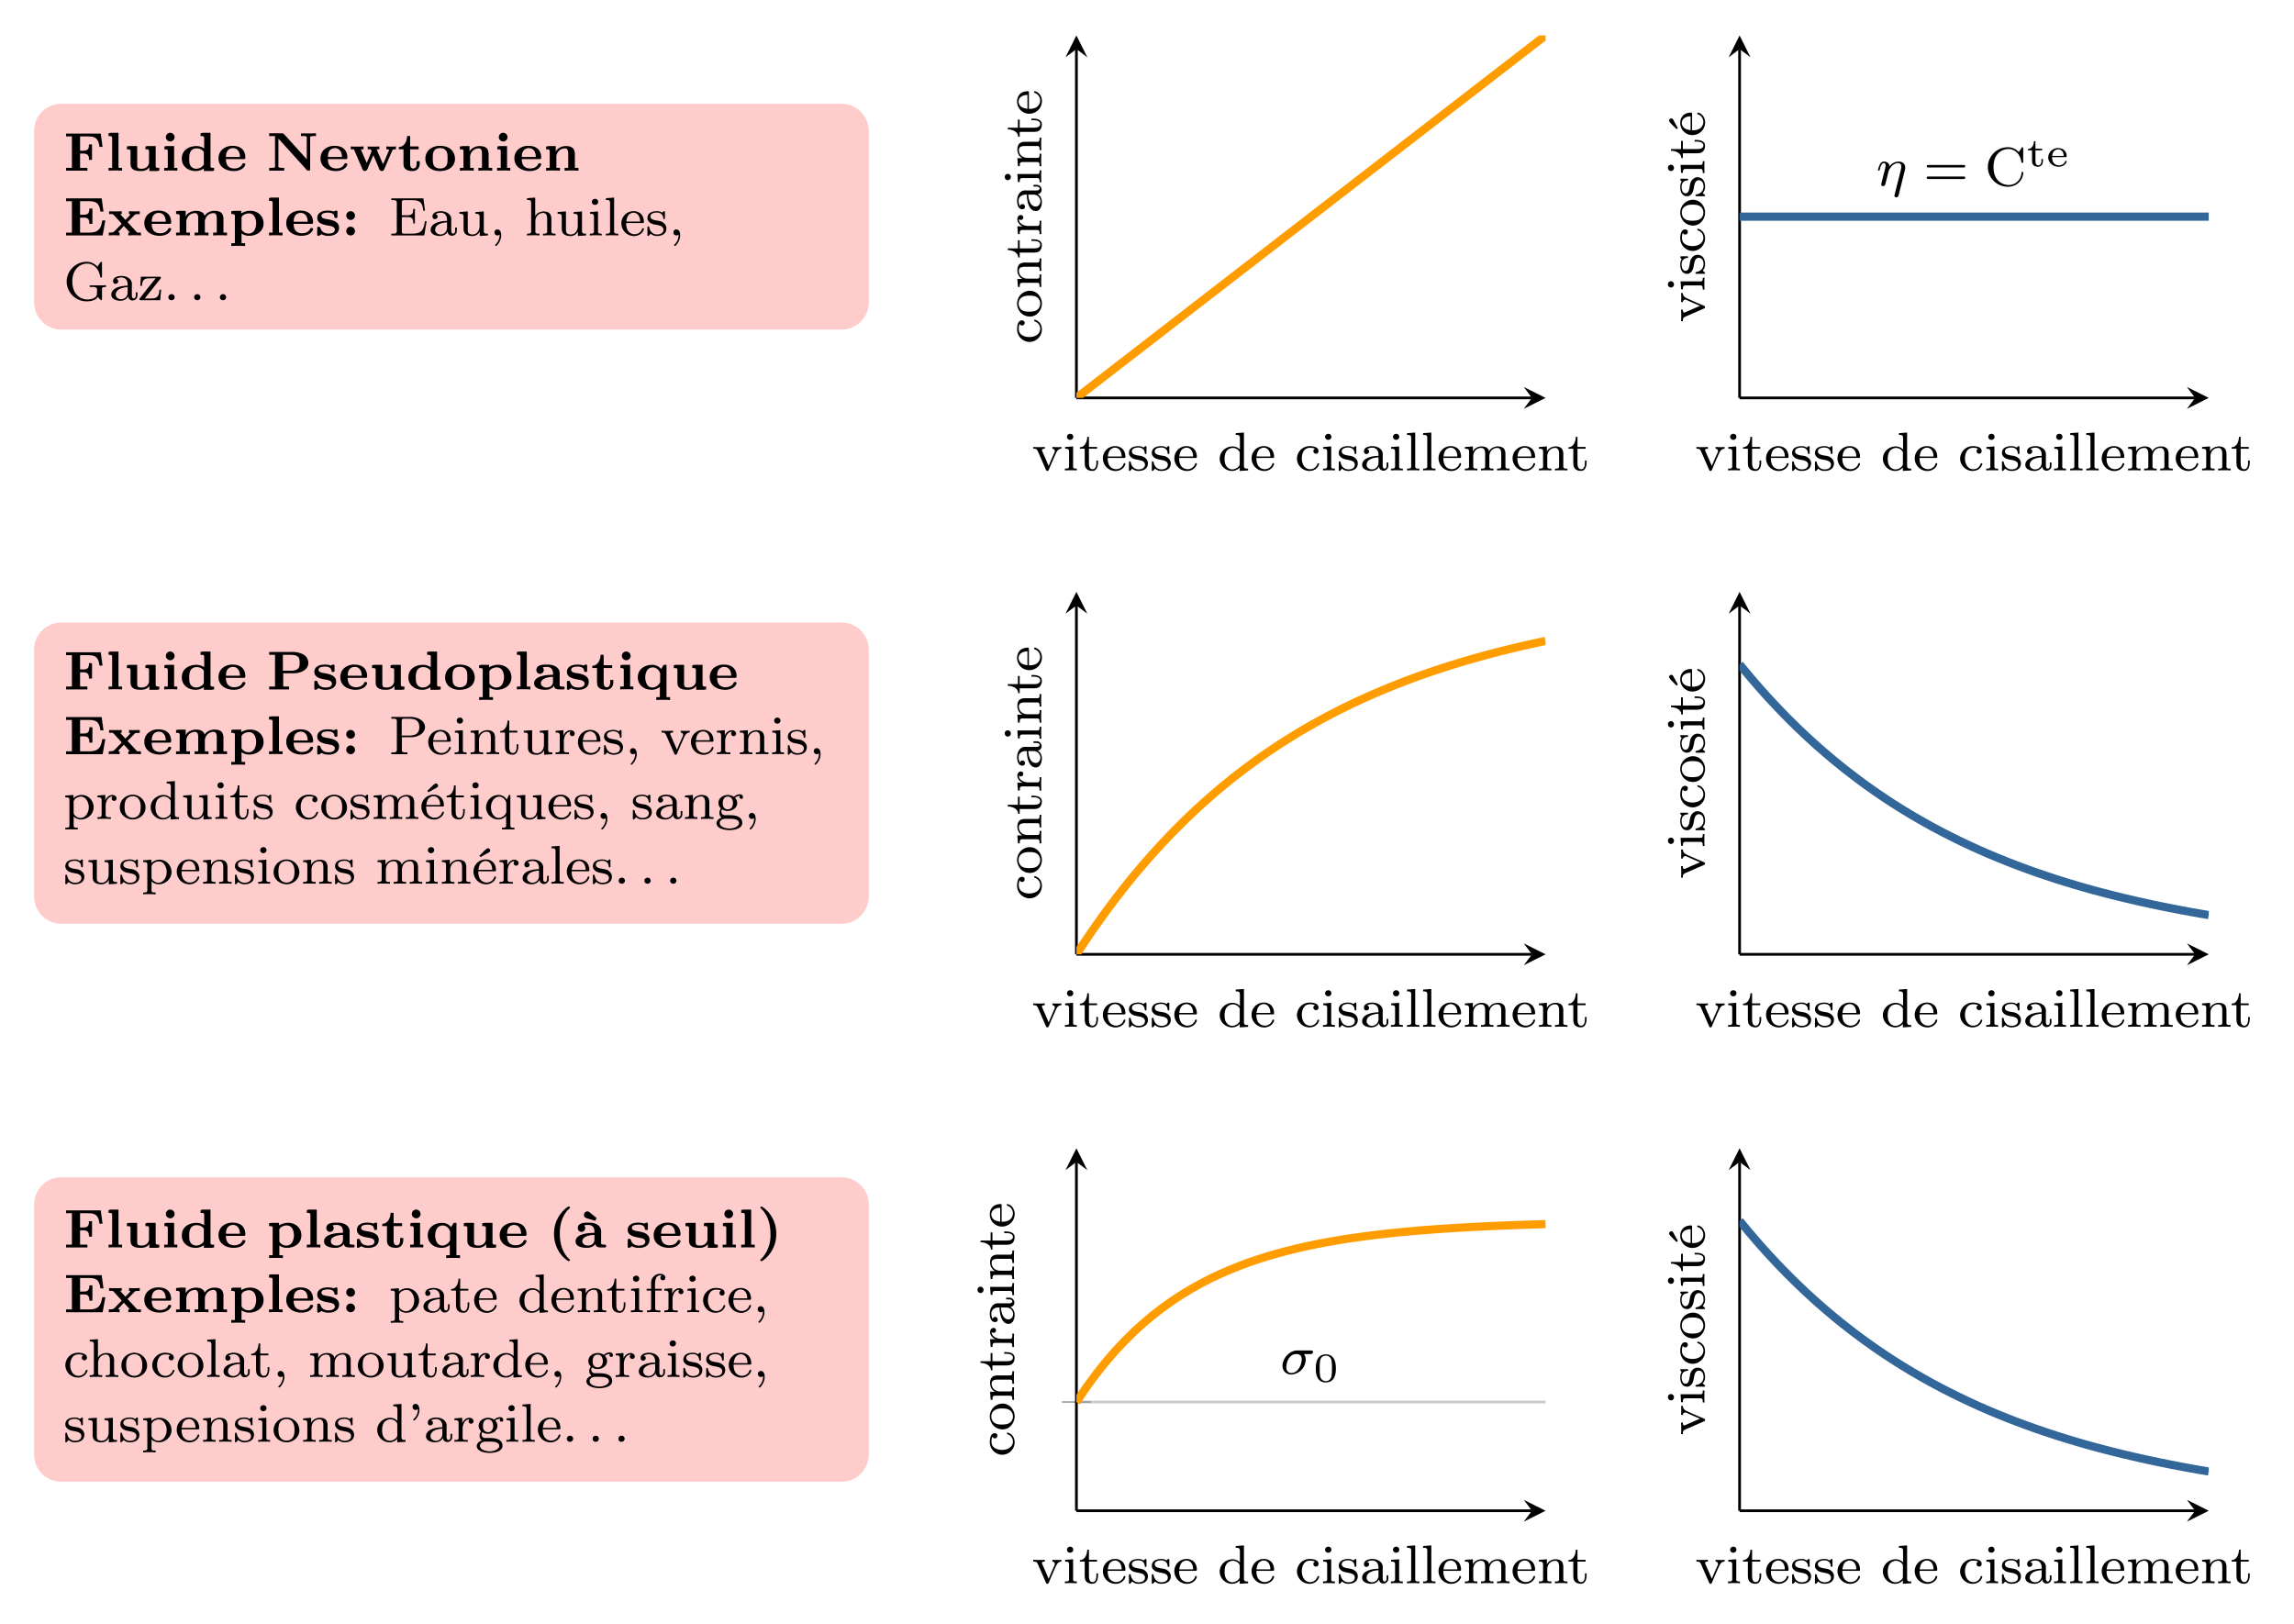 <svg xmlns="http://www.w3.org/2000/svg" xmlns:xlink="http://www.w3.org/1999/xlink" width="446.924" height="316.464" viewBox="0 0 335.193 237.348"><path stroke-width=".399" stroke-miterlimit="10" fill="none" stroke="#000" d="M157.283 58.145h66.562"/><path d="m225.838 58.145-3.188-1.594 1.195 1.594-1.195 1.594"/><path stroke-width=".399" stroke-miterlimit="10" fill="none" stroke="#000" d="M157.283 58.145V7.172"/><path d="m157.283 5.18-1.594 3.188 1.594-1.196 1.594 1.196"/><clipPath id="a"><path transform="matrix(1 0 0 -1 157.283 58.145)" d="M0 0h68.555v52.965H0z"/></clipPath><g clip-path="url(#a)"><path stroke-width="1.196" stroke-miterlimit="10" fill="none" stroke="#ff9d00" d="m157.283 58.145 7.616-5.884 7.617-5.885 7.616-5.884 7.617-5.885 7.616-5.884 7.617-5.885 7.616-5.884 7.617-5.884 7.616-5.885"/></g><symbol id="b"><path d="M0 .44V.407h.015c.055 0 .06-.026.09-.094L.229.028C.235.014.24 0 .258 0c.017 0 .023.013.029.027.039.096.083.195.126.291.023.051.048.089.103.089V.44L.476.437H.402L.351.44V.407C.372.406.392.393.395.371V.367C.395.344.379.318.37.297.347.247.326.196.304.146A.499.499 0 0 0 .281.093C.244.182.205.27.166.358.163.365.159.373.159.381v.005c.003.02.033.021.052.021V.44L.149.437H.051L0 .44z"/></symbol><symbol id="c"><path d="M.004.429V.396H.02C.052.396.076.39.076.347V.075C.076.034.05.033 0 .033V0l.061.003h.101L.218 0v.033H.204C.175.033.15.035.15.069V.44L.113.437.004.429M.09.67A.055.055 0 0 1 .096.56C.13.56.153.587.153.616a.055.055 0 0 1-.054.055L.09.67z"/></symbol><symbol id="d"><path d="M.135.625C.135.554.101.435 0 .435V.407h.089V.149c0-.032.002-.064.019-.092C.132.016.182 0 .228 0c.084 0 .105.089.105.155v.036H.302L.303.149C.303.105.292.031.233.031.179.031.166.089.166.139v.268h.149V.44H.166v.185H.135z"/></symbol><symbol id="e"><path d="M.089.239h.305c.013 0 .019.007.019.019 0 .05-.015.108-.051.145a.192.192 0 0 1-.137.053A.222.222 0 0 1 0 .231C0 .117.091 0 .235 0 .31 0 .39.047.411.121L.413.13a.015.015 0 0 1-.015.015C.379.145.376.113.367.101A.147.147 0 0 0 .243.033a.147.147 0 0 0-.13.077.272.272 0 0 0-.024.129M.09.266C.1.323.11.385.169.414a.114.114 0 0 0 .054.014C.288.428.332.374.342.302L.345.266H.09z"/></symbol><symbol id="f"><path d="M.06.043A.165.165 0 0 1 .174 0c.079 0 .175.029.175.141v.007C.344.209.295.252.241.27.183.288.055.282.055.359c0 .058.076.071.118.071C.234.43.284.4.291.329.291.321.292.31.306.31c.013 0 .017.011.017.022L.322.35v.09c0 .008-.005.015-.014.015C.29.455.281.431.27.431H.268C.253.436.239.446.221.45a.231.231 0 0 1-.046.005C.104.455.001.434.001.328V.321C.004.285.027.26.055.239.133.187.283.22.295.119.295.049.233.028.177.028.102.028.049.082.036.151.033.161.033.176.017.176.002.176.001.166.001.157V.034L0 .02C0 .01.003 0 .014 0c.009 0 .018.011.023.017l.006.006.017.02z"/></symbol><symbol id="g"><path d="M.294.693V.66h.011C.344.66.37.658.37.599V.393A.187.187 0 0 1 .236.45C.113.45 0 .354 0 .225 0 .102.103 0 .225 0a.19.19 0 0 1 .142.063V0L.52.01v.033H.504c-.03 0-.06.003-.06.05v.611L.294.693M.089.203v.014c0 .07.013.155.09.19A.141.141 0 0 0 .36.357C.363.352.366.348.367.342V.126C.367.075.285.028.233.028c-.074 0-.127.059-.139.13L.089.203z"/></symbol><symbol id="h"><path d="M.332.407A.046.046 0 0 1 .301.363c0-.028.02-.047.052-.047.028 0 .042.027.042.048 0 .073-.086.087-.147.091H.236A.232.232 0 0 1 0 .224.23.23 0 0 1 .232 0c.07 0 .139.036.167.105.002.007.008.016.008.024C.407.138.4.142.392.142.373.142.376.121.364.103A.139.139 0 0 0 .243.031C.14.031.089.129.089.23c0 .08.032.194.148.194A.213.213 0 0 0 .332.407z"/></symbol><symbol id="i"><path d="M.09.402v.001c.032.015.06.024.097.024C.255.427.3.376.3.299V.276c-.124 0-.3-.04-.3-.165C0 .027.101 0 .166 0 .222 0 .284.025.31.081h.001c0-.042.035-.076.076-.076A.09.09 0 0 1 .48.096v.059H.449V.106C.449.08.444.043.413.043.381.043.377.08.377.102V.27l.001.037c0 .1-.103.148-.19.148C.134.455.033.439.033.359.033.337.046.31.076.31c.032 0 .051.021.051.047 0 .02-.012.04-.037.045M.3.25V.152A.121.121 0 0 0 .178.028C.133.028.086.059.082.106V.11c0 .109.135.135.218.14z"/></symbol><symbol id="j"><path d="M0 .683V.65h.013C.046.65.076.649.076.598V.097L.077.075C.077.035.045.033.01.033H0V0l.06.003h.104L.226 0v.033H.203C.175.033.15.036.15.072v.622L0 .683z"/></symbol><symbol id="k"><path d="M0 .429V.396h.019c.029 0 .057-.004.057-.05V.075C.076.034.05.033 0 .033V0l.061.003h.105L.229 0v.033H.208C.177.033.153.036.153.074v.183c0 .074.047.155.145.155.057 0 .073-.048.073-.109V.071C.371.036.344.033.315.033h-.02V0l.063.003h.105L.524 0v.033H.503C.472.033.448.036.448.074v.183c0 .074.047.155.145.155C.65.412.666.364.666.303V.071C.666.036.639.033.61.033H.59V0l.063.003h.105L.819 0v.033H.802c-.03 0-.059.003-.059.039v.214a.207.207 0 0 1-.016.095C.703.425.651.44.604.44.543.44.468.41.444.348H.443C.434.417.363.44.304.44.242.44.169.405.147.344L.146.44.109.437 0 .429z"/></symbol><symbol id="l"><path d="M0 .429V.396h.019c.029 0 .057-.004.057-.05V.075C.076.034.05.033 0 .033V0l.061.003h.105L.229 0v.033H.208C.177.033.153.036.153.074v.184c0 .074.049.154.145.154.057 0 .072-.05.072-.11V.071C.37.036.343.033.314.033h-.02V0l.063.003h.105L.523 0v.033h-.02C.474.033.447.036.447.072v.213A.208.208 0 0 1 .43.383C.405.427.353.44.306.44.245.44.169.407.147.344L.146.44.109.437 0 .429z"/></symbol><use xlink:href="#b" transform="matrix(7.97 0 0 -7.97 150.98 68.82)"/><use xlink:href="#c" transform="matrix(7.97 0 0 -7.97 155.603 68.74)"/><use xlink:href="#d" transform="matrix(7.97 0 0 -7.97 157.787 68.82)"/><use xlink:href="#e" transform="matrix(7.97 0 0 -7.97 161.15 68.828)"/><use xlink:href="#f" transform="matrix(7.97 0 0 -7.97 164.952 68.82)"/><use xlink:href="#f" transform="matrix(7.97 0 0 -7.97 168.291 68.82)"/><use xlink:href="#e" transform="matrix(7.97 0 0 -7.97 171.591 68.828)"/><use xlink:href="#g" transform="matrix(7.97 0 0 -7.97 178.222 68.82)"/><use xlink:href="#e" transform="matrix(7.97 0 0 -7.97 182.877 68.828)"/><use xlink:href="#h" transform="matrix(7.97 0 0 -7.97 189.508 68.82)"/><use xlink:href="#c" transform="matrix(7.97 0 0 -7.97 193.318 68.74)"/><use xlink:href="#f" transform="matrix(7.97 0 0 -7.97 195.613 68.82)"/><use xlink:href="#i" transform="matrix(7.97 0 0 -7.97 199.032 68.82)"/><use xlink:href="#c" transform="matrix(7.97 0 0 -7.97 203.24 68.74)"/><use xlink:href="#j" transform="matrix(7.97 0 0 -7.97 205.591 68.74)"/><use xlink:href="#j" transform="matrix(7.97 0 0 -7.97 207.943 68.74)"/><use xlink:href="#e" transform="matrix(7.97 0 0 -7.97 210.198 68.828)"/><use xlink:href="#k" transform="matrix(7.97 0 0 -7.97 214.048 68.74)"/><use xlink:href="#e" transform="matrix(7.97 0 0 -7.97 221.014 68.828)"/><use xlink:href="#l" transform="matrix(7.97 0 0 -7.97 224.863 68.74)"/><use xlink:href="#d" transform="matrix(7.97 0 0 -7.97 229.175 68.82)"/><symbol id="m"><path d="M.221.455C.106.443 0 .36 0 .218 0 .084.124 0 .239 0c.116 0 .233.09.233.221a.236.236 0 0 1-.238.234H.221M.089.203.088.229c0 .052.005.121.048.16a.15.15 0 0 0 .101.038C.339.427.383.342.383.238.383.183.381.122.343.077A.144.144 0 0 0 .236.031C.162.031.104.083.093.162L.089.203z"/></symbol><symbol id="n"><path d="M0 .429V.396h.016c.03 0 .06-.003.06-.05V.075C.076.034.05.033 0 .033V0l.06.003h.114L.245 0v.033L.21.032C.178.032.15.037.15.073v.168c0 .071.039.171.126.171A.052.052 0 0 1 .26.376C.26.348.283.331.306.331c.025 0 .044.02.044.045C.35.419.308.44.271.44.214.44.155.387.144.335L.143.44.093.436 0 .429z"/></symbol><use xlink:href="#h" transform="matrix(0 -7.97 -7.97 0 152.24 49.965)"/><use xlink:href="#m" transform="matrix(0 -7.97 -7.97 0 152.24 46.251)"/><use xlink:href="#l" transform="matrix(0 -7.97 -7.97 0 152.16 41.931)"/><use xlink:href="#d" transform="matrix(0 -7.97 -7.97 0 152.24 37.62)"/><use xlink:href="#n" transform="matrix(0 -7.97 -7.97 0 152.16 34.216)"/><use xlink:href="#i" transform="matrix(0 -7.97 -7.97 0 152.24 30.837)"/><use xlink:href="#c" transform="matrix(0 -7.97 -7.97 0 152.16 26.629)"/><use xlink:href="#l" transform="matrix(0 -7.97 -7.97 0 152.16 24.285)"/><use xlink:href="#d" transform="matrix(0 -7.97 -7.97 0 152.24 19.982)"/><use xlink:href="#e" transform="matrix(0 -7.97 -7.97 0 152.248 16.618)"/><path stroke-width=".399" stroke-miterlimit="10" fill="none" stroke="#000" d="M254.183 58.145h66.562"/><path d="m322.738 58.145-3.188-1.594 1.195 1.594-1.195 1.594"/><path stroke-width=".399" stroke-miterlimit="10" fill="none" stroke="#000" d="M254.183 58.145V7.172"/><path d="m254.183 5.18-1.594 3.188 1.594-1.196 1.594 1.196"/><clipPath id="o"><path transform="matrix(1 0 0 -1 254.183 58.145)" d="M0 0h68.555v52.965H0z"/></clipPath><g clip-path="url(#o)"><path stroke-width="1.196" stroke-miterlimit="10" fill="none" stroke="#369" d="M254.183 31.662H322.734"/><symbol id="p"><path d="M.491.491a.199.199 0 0 1 .008.054C.499.62.447.656.375.656A.203.203 0 0 1 .213.569C.206.624.162.656.111.656.075.656.05.633.034.602A.4.4 0 0 1 0 .503C0 .494.007.49.015.49c.013 0 .014.004.021.03.013.051.031.108.072.108C.133.628.14.605.14.581.14.563.135.544.127.511A5.408 5.408 0 0 0 .106.43L.069.28a.447.447 0 0 1-.01-.044c0-.023.019-.031.032-.031.018 0 .033.012.04.024.003.006.011.04.016.061L.17.379l.016.068C.2.501.2.502.223.535c.033.049.08.093.147.093C.406.628.427.607.427.56.427.541.419.504.419.503L.306.054C.302.039.302.033.302.031.302.006.322 0 .334 0 .369 0 .377.033.38.045l.111.446z"/></symbol><use xlink:href="#p" transform="matrix(7.97 0 0 -7.97 274.407 28.838)"/><symbol id="q"><path d="M.672.212c.015 0 .035 0 .035.023S.683.258.668.258H.039C.024.258 0 .258 0 .235S.02.212.035.212h.637M.668 0c.015 0 .039 0 .039.023S.687.046.672.046H.035C.02.046 0 .046 0 .023S.024 0 .039 0h.629z"/></symbol><symbol id="r"><path d="M.648.699c0 .016 0 .026-.013.026C.628.725.627.724.618.711L.567.637a.268.268 0 0 1-.198.088A.367.367 0 0 1 0 .363C0 .161.167 0 .37 0c.168 0 .278.133.278.255 0 .01 0 .019-.016.019C.621.274.618.269.617.259A.233.233 0 0 0 .379.033c-.085 0-.275.052-.275.33 0 .269.18.329.275.329.094 0 .21-.067.236-.239C.616.445.617.438.631.438c.017 0 .017.007.017.026v.235z"/></symbol><use xlink:href="#q" transform="matrix(7.97 0 0 -7.97 281.526 26.16)"/><use xlink:href="#r" transform="matrix(7.97 0 0 -7.97 290.46 27.291)"/><symbol id="s"><path d="M.182.402h.164v.039H.182v.184H.145C.144.536.101.438 0 .434V.402h.099V.135C.099.03.178 0 .246 0c.069 0 .119.055.119.136v.055H.328V.138C.328.067.291.035.254.035c-.072 0-.072.081-.072.1v.267z"/></symbol><symbol id="t"><path d="M.421.236c.022 0 .03 0 .03.024 0 .077-.043.196-.209.196A.234.234 0 0 1 0 .229C0 .103.115 0 .256 0 .4 0 .451.108.451.13c0 .005-.002.016-.019.016C.419.146.417.14.413.128.383.054.308.035.262.035a.164.164 0 0 0-.13.061C.095.143.095.209.095.236h.326m-.324.03C.108.4.2.424.241.424.37.424.377.295.378.266H.097z"/></symbol><use xlink:href="#s" transform="matrix(5.978 0 0 -5.978 296.326 24.37)"/><use xlink:href="#t" transform="matrix(5.978 0 0 -5.978 299.28 24.37)"/></g><use xlink:href="#b" transform="matrix(7.97 0 0 -7.97 247.88 68.82)"/><use xlink:href="#c" transform="matrix(7.97 0 0 -7.97 252.503 68.741)"/><use xlink:href="#d" transform="matrix(7.97 0 0 -7.97 254.687 68.82)"/><use xlink:href="#e" transform="matrix(7.97 0 0 -7.97 258.05 68.829)"/><use xlink:href="#f" transform="matrix(7.97 0 0 -7.97 261.852 68.82)"/><use xlink:href="#f" transform="matrix(7.97 0 0 -7.97 265.191 68.82)"/><use xlink:href="#e" transform="matrix(7.97 0 0 -7.97 268.491 68.829)"/><use xlink:href="#g" transform="matrix(7.97 0 0 -7.97 275.122 68.82)"/><use xlink:href="#e" transform="matrix(7.97 0 0 -7.97 279.777 68.829)"/><use xlink:href="#h" transform="matrix(7.97 0 0 -7.97 286.408 68.82)"/><use xlink:href="#c" transform="matrix(7.97 0 0 -7.97 290.218 68.741)"/><use xlink:href="#f" transform="matrix(7.97 0 0 -7.97 292.513 68.82)"/><use xlink:href="#i" transform="matrix(7.97 0 0 -7.97 295.932 68.82)"/><use xlink:href="#c" transform="matrix(7.97 0 0 -7.97 300.14 68.741)"/><use xlink:href="#j" transform="matrix(7.97 0 0 -7.97 302.492 68.741)"/><use xlink:href="#j" transform="matrix(7.97 0 0 -7.97 304.843 68.741)"/><use xlink:href="#e" transform="matrix(7.97 0 0 -7.97 307.098 68.829)"/><use xlink:href="#k" transform="matrix(7.97 0 0 -7.97 310.948 68.741)"/><use xlink:href="#e" transform="matrix(7.97 0 0 -7.97 317.914 68.829)"/><use xlink:href="#l" transform="matrix(7.97 0 0 -7.97 321.763 68.741)"/><use xlink:href="#d" transform="matrix(7.97 0 0 -7.97 326.075 68.82)"/><symbol id="u"><path d="M.089.239h.305c.013 0 .019.007.019.019 0 .05-.015.108-.051.145a.192.192 0 0 1-.137.053A.222.222 0 0 1 0 .231C0 .117.091 0 .235 0 .31 0 .39.047.411.121L.413.13a.015.015 0 0 1-.015.015C.379.145.376.113.367.101A.147.147 0 0 0 .243.033a.147.147 0 0 0-.13.077.272.272 0 0 0-.024.129M.09.266C.1.323.11.385.169.414a.114.114 0 0 0 .054.014C.288.428.332.374.342.302L.345.266H.09m.036.235c.026.008.053.028.078.041l.055.03c.019.01.047.02.047.047C.306.64.289.661.267.661H.266C.233.659.167.578.122.538.118.534.111.53.111.524c0-.005.01-.016.015-.023z"/></symbol><use xlink:href="#b" transform="matrix(0 -7.97 -7.97 0 249.14 46.938)"/><use xlink:href="#c" transform="matrix(0 -7.97 -7.97 0 249.061 42.315)"/><use xlink:href="#f" transform="matrix(0 -7.97 -7.97 0 249.14 40.02)"/><use xlink:href="#h" transform="matrix(0 -7.97 -7.97 0 249.14 36.672)"/><use xlink:href="#m" transform="matrix(0 -7.97 -7.97 0 249.14 32.958)"/><use xlink:href="#f" transform="matrix(0 -7.97 -7.97 0 249.14 28.686)"/><use xlink:href="#c" transform="matrix(0 -7.97 -7.97 0 249.061 25.29)"/><use xlink:href="#d" transform="matrix(0 -7.97 -7.97 0 249.14 23.107)"/><use xlink:href="#u" transform="matrix(0 -7.97 -7.97 0 249.149 19.744)"/><path stroke-width=".399" stroke-miterlimit="10" fill="none" stroke="#000" d="M157.283 139.456h66.562"/><path d="m225.838 139.456-3.188-1.594 1.195 1.594-1.195 1.594"/><path stroke-width=".399" stroke-miterlimit="10" fill="none" stroke="#000" d="M157.283 139.456V88.483"/><path d="m157.283 86.49-1.594 3.189 1.594-1.196 1.594 1.196"/><clipPath id="v"><path transform="matrix(1 0 0 -1 157.283 139.456)" d="M0 0h68.555v52.965H0z"/></clipPath><g clip-path="url(#v)"><path stroke-width="1.196" stroke-miterlimit="10" fill="none" stroke="#ff9d00" d="m157.283 139.456.692-1.048.693-1.037.692-1.018.693-.995.692-.98.692-.96.693-.938.692-.921.693-.9.692-.88.692-.869.693-.848.692-.831.693-.817.692-.794.692-.784.693-.769.692-.751.693-.737.692-.72.692-.705.693-.694.692-.678.693-.668.692-.651.692-.641.693-.626.692-.614.693-.604.692-.588.693-.577.692-.567.692-.557.693-.54.692-.535.693-.525.692-.508.692-.504.693-.492.692-.482.693-.472.692-.461.692-.456.693-.444.692-.435.693-.43.692-.417.692-.408.693-.403.692-.393.693-.386.692-.376.692-.37.693-.366.692-.355.693-.35.692-.339.692-.34.693-.327.692-.318.693-.318.692-.308.692-.3.693-.299.692-.29.693-.286.692-.281.692-.27.693-.27.692-.266.693-.254.692-.254.692-.25.693-.237.692-.239.693-.233.692-.228.692-.227.693-.218.692-.211.693-.213.692-.206.693-.202.692-.2.692-.192.693-.19.692-.186.693-.185.692-.18.692-.175.693-.17.692-.17.693-.164.692-.164.692-.159.693-.153.692-.154.693-.149.692-.147"/></g><use xlink:href="#b" transform="matrix(7.97 0 0 -7.97 150.98 150.132)"/><use xlink:href="#c" transform="matrix(7.97 0 0 -7.97 155.603 150.052)"/><use xlink:href="#d" transform="matrix(7.97 0 0 -7.97 157.787 150.132)"/><use xlink:href="#e" transform="matrix(7.97 0 0 -7.97 161.15 150.14)"/><use xlink:href="#f" transform="matrix(7.97 0 0 -7.97 164.952 150.132)"/><use xlink:href="#f" transform="matrix(7.97 0 0 -7.97 168.291 150.132)"/><use xlink:href="#e" transform="matrix(7.97 0 0 -7.97 171.591 150.14)"/><use xlink:href="#g" transform="matrix(7.97 0 0 -7.97 178.222 150.132)"/><use xlink:href="#e" transform="matrix(7.97 0 0 -7.97 182.877 150.14)"/><use xlink:href="#h" transform="matrix(7.97 0 0 -7.97 189.508 150.132)"/><use xlink:href="#c" transform="matrix(7.97 0 0 -7.97 193.318 150.052)"/><use xlink:href="#f" transform="matrix(7.97 0 0 -7.97 195.613 150.132)"/><use xlink:href="#i" transform="matrix(7.97 0 0 -7.97 199.032 150.132)"/><use xlink:href="#c" transform="matrix(7.97 0 0 -7.97 203.24 150.052)"/><use xlink:href="#j" transform="matrix(7.97 0 0 -7.97 205.591 150.052)"/><use xlink:href="#j" transform="matrix(7.97 0 0 -7.97 207.943 150.052)"/><use xlink:href="#e" transform="matrix(7.97 0 0 -7.97 210.198 150.14)"/><use xlink:href="#k" transform="matrix(7.97 0 0 -7.97 214.048 150.052)"/><use xlink:href="#e" transform="matrix(7.97 0 0 -7.97 221.014 150.14)"/><use xlink:href="#l" transform="matrix(7.97 0 0 -7.97 224.863 150.052)"/><use xlink:href="#d" transform="matrix(7.97 0 0 -7.97 229.175 150.132)"/><use xlink:href="#h" transform="matrix(0 -7.97 -7.97 0 152.24 131.276)"/><use xlink:href="#m" transform="matrix(0 -7.97 -7.97 0 152.24 127.562)"/><use xlink:href="#l" transform="matrix(0 -7.97 -7.97 0 152.16 123.242)"/><use xlink:href="#d" transform="matrix(0 -7.97 -7.97 0 152.24 118.93)"/><use xlink:href="#n" transform="matrix(0 -7.97 -7.97 0 152.16 115.527)"/><use xlink:href="#i" transform="matrix(0 -7.97 -7.97 0 152.24 112.148)"/><use xlink:href="#c" transform="matrix(0 -7.97 -7.97 0 152.16 107.94)"/><use xlink:href="#l" transform="matrix(0 -7.97 -7.97 0 152.16 105.596)"/><use xlink:href="#d" transform="matrix(0 -7.97 -7.97 0 152.24 101.293)"/><use xlink:href="#e" transform="matrix(0 -7.97 -7.97 0 152.248 97.93)"/><path stroke-width=".399" stroke-miterlimit="10" fill="none" stroke="#000" d="M254.183 139.456h66.562"/><path d="m322.738 139.456-3.188-1.594 1.195 1.594-1.195 1.594"/><path stroke-width=".399" stroke-miterlimit="10" fill="none" stroke="#000" d="M254.183 139.456V88.483"/><path d="m254.183 86.49-1.594 3.189 1.594-1.196 1.594 1.196"/><clipPath id="w"><path transform="matrix(1 0 0 -1 254.183 139.456)" d="M0 0h68.555v52.965H0z"/></clipPath><g clip-path="url(#w)"><path stroke-width="1.196" stroke-miterlimit="10" fill="none" stroke="#369" d="m254.183 97.084 1.399 1.685 1.399 1.628 1.399 1.564 1.399 1.496 1.399 1.44 1.399 1.382 1.399 1.327 1.399 1.276 1.399 1.22 1.399 1.174 1.399 1.128 1.399 1.08 1.399 1.043 1.399.996 1.399.958 1.399.92 1.399.881 1.399.848 1.399.81 1.399.783 1.399.746 1.399.72 1.399.691 1.399.662 1.399.64 1.399.61 1.399.585 1.399.564 1.399.542 1.399.517 1.399.5 1.399.475 1.399.462 1.399.44 1.399.425 1.399.407 1.399.39 1.399.372 1.399.36 1.399.344 1.399.33 1.399.319 1.399.305 1.399.296 1.399.28 1.399.271 1.399.259 1.399.25 1.399.237"/></g><use xlink:href="#b" transform="matrix(7.97 0 0 -7.97 247.88 150.132)"/><use xlink:href="#c" transform="matrix(7.97 0 0 -7.97 252.503 150.052)"/><use xlink:href="#d" transform="matrix(7.97 0 0 -7.97 254.687 150.132)"/><use xlink:href="#e" transform="matrix(7.97 0 0 -7.97 258.05 150.14)"/><use xlink:href="#f" transform="matrix(7.97 0 0 -7.97 261.852 150.132)"/><use xlink:href="#f" transform="matrix(7.97 0 0 -7.97 265.191 150.132)"/><use xlink:href="#e" transform="matrix(7.97 0 0 -7.97 268.491 150.14)"/><use xlink:href="#g" transform="matrix(7.97 0 0 -7.97 275.122 150.132)"/><use xlink:href="#e" transform="matrix(7.97 0 0 -7.97 279.777 150.14)"/><use xlink:href="#h" transform="matrix(7.97 0 0 -7.97 286.408 150.132)"/><use xlink:href="#c" transform="matrix(7.97 0 0 -7.97 290.218 150.052)"/><use xlink:href="#f" transform="matrix(7.97 0 0 -7.97 292.513 150.132)"/><use xlink:href="#i" transform="matrix(7.97 0 0 -7.97 295.932 150.132)"/><use xlink:href="#c" transform="matrix(7.97 0 0 -7.97 300.14 150.052)"/><use xlink:href="#j" transform="matrix(7.97 0 0 -7.97 302.492 150.052)"/><use xlink:href="#j" transform="matrix(7.97 0 0 -7.97 304.843 150.052)"/><use xlink:href="#e" transform="matrix(7.97 0 0 -7.97 307.098 150.14)"/><use xlink:href="#k" transform="matrix(7.97 0 0 -7.97 310.948 150.052)"/><use xlink:href="#e" transform="matrix(7.97 0 0 -7.97 317.914 150.14)"/><use xlink:href="#l" transform="matrix(7.97 0 0 -7.97 321.763 150.052)"/><use xlink:href="#d" transform="matrix(7.97 0 0 -7.97 326.075 150.132)"/><use xlink:href="#b" transform="matrix(0 -7.97 -7.97 0 249.14 128.249)"/><use xlink:href="#c" transform="matrix(0 -7.97 -7.97 0 249.061 123.626)"/><use xlink:href="#f" transform="matrix(0 -7.97 -7.97 0 249.14 121.33)"/><use xlink:href="#h" transform="matrix(0 -7.97 -7.97 0 249.14 117.983)"/><use xlink:href="#m" transform="matrix(0 -7.97 -7.97 0 249.14 114.27)"/><use xlink:href="#f" transform="matrix(0 -7.97 -7.97 0 249.14 109.997)"/><use xlink:href="#c" transform="matrix(0 -7.97 -7.97 0 249.061 106.602)"/><use xlink:href="#d" transform="matrix(0 -7.97 -7.97 0 249.14 104.418)"/><use xlink:href="#u" transform="matrix(0 -7.97 -7.97 0 249.149 101.055)"/><path stroke-width=".399" stroke-miterlimit="10" fill="none" stroke="#cbcbcb" d="M157.283 204.877h68.555"/><path stroke-width=".199" stroke-miterlimit="10" fill="none" stroke="#929292" d="M155.157 204.877h4.252"/><path stroke-width=".399" stroke-miterlimit="10" fill="none" stroke="#000" d="M157.283 220.767h66.562"/><path d="m225.838 220.767-3.188-1.594 1.195 1.594-1.195 1.594"/><path stroke-width=".399" stroke-miterlimit="10" fill="none" stroke="#000" d="M157.283 220.767v-50.973"/><path d="m157.283 167.802-1.594 3.188 1.594-1.196 1.594 1.196"/><clipPath id="x"><path transform="matrix(1 0 0 -1 157.283 220.767)" d="M0 0h68.555v52.965H0z"/></clipPath><g clip-path="url(#x)"><path stroke-width="1.196" stroke-miterlimit="10" fill="none" stroke="#ff9d00" d="m157.283 204.877 1.399-2.07 1.399-1.913 1.399-1.764 1.399-1.626 1.399-1.497 1.399-1.38 1.399-1.274 1.399-1.173 1.399-1.081 1.399-.996 1.399-.917 1.399-.845 1.399-.781 1.399-.718 1.399-.662 1.399-.61 1.399-.564 1.399-.52 1.399-.476 1.399-.44 1.399-.405 1.399-.376 1.399-.344 1.399-.318 1.399-.291 1.399-.27 1.399-.25 1.399-.227 1.399-.212 1.399-.194 1.399-.18 1.399-.165 1.399-.152 1.399-.14 1.399-.13 1.399-.12 1.399-.11 1.399-.1 1.399-.094 1.399-.086 1.399-.079 1.399-.073 1.399-.067 1.399-.063 1.399-.057 1.399-.052 1.399-.049 1.399-.045 1.399-.041"/><symbol id="y"><path d="M.508.375c.018 0 .025 0 .037.008a.043.043 0 0 1 .015.03C.56.441.535.441.518.441H.272C.118.441 0 .283 0 .162 0 .064.07 0 .163 0a.28.28 0 0 1 .263.27c0 .054-.019.086-.03.105h.112M.164.028C.114.028.07.061.07.134c0 .042.025.241.186.241C.353.375.353.301.353.28.353.177.282.028.164.028z"/></symbol><use xlink:href="#y" transform="matrix(7.97 0 0 -7.97 187.392 200.862)"/><symbol id="z"><path d="M.49.34c0 .073 0 .346-.245.346S0 .413 0 .34C0 .268 0 0 .245 0S.49.268.49.34M.245.032c-.042 0-.11.02-.134.103C.095.193.095.291.095.353c0 .067 0 .144.014.198.025.09.101.103.136.103A.135.135 0 0 0 .379.556.818.818 0 0 0 .395.353c0-.064 0-.165-.017-.221a.136.136 0 0 0-.133-.1z"/></symbol><use xlink:href="#z" transform="matrix(5.978 0 0 -5.978 192.263 202.015)"/></g><use xlink:href="#b" transform="matrix(7.97 0 0 -7.97 150.98 231.443)"/><use xlink:href="#c" transform="matrix(7.97 0 0 -7.97 155.603 231.363)"/><use xlink:href="#d" transform="matrix(7.97 0 0 -7.97 157.787 231.443)"/><use xlink:href="#e" transform="matrix(7.97 0 0 -7.97 161.15 231.45)"/><use xlink:href="#f" transform="matrix(7.97 0 0 -7.97 164.952 231.443)"/><use xlink:href="#f" transform="matrix(7.97 0 0 -7.97 168.291 231.443)"/><use xlink:href="#e" transform="matrix(7.97 0 0 -7.97 171.591 231.45)"/><use xlink:href="#g" transform="matrix(7.97 0 0 -7.97 178.222 231.443)"/><use xlink:href="#e" transform="matrix(7.97 0 0 -7.97 182.877 231.45)"/><use xlink:href="#h" transform="matrix(7.97 0 0 -7.97 189.508 231.443)"/><use xlink:href="#c" transform="matrix(7.97 0 0 -7.97 193.318 231.363)"/><use xlink:href="#f" transform="matrix(7.97 0 0 -7.97 195.613 231.443)"/><use xlink:href="#i" transform="matrix(7.97 0 0 -7.97 199.032 231.443)"/><use xlink:href="#c" transform="matrix(7.97 0 0 -7.97 203.24 231.363)"/><use xlink:href="#j" transform="matrix(7.97 0 0 -7.97 205.591 231.363)"/><use xlink:href="#j" transform="matrix(7.97 0 0 -7.97 207.943 231.363)"/><use xlink:href="#e" transform="matrix(7.97 0 0 -7.97 210.198 231.45)"/><use xlink:href="#k" transform="matrix(7.97 0 0 -7.97 214.048 231.363)"/><use xlink:href="#e" transform="matrix(7.97 0 0 -7.97 221.014 231.45)"/><use xlink:href="#l" transform="matrix(7.97 0 0 -7.97 224.863 231.363)"/><use xlink:href="#d" transform="matrix(7.97 0 0 -7.97 229.175 231.443)"/><use xlink:href="#h" transform="matrix(0 -7.97 -7.97 0 148.255 212.587)"/><use xlink:href="#m" transform="matrix(0 -7.97 -7.97 0 148.255 208.873)"/><use xlink:href="#l" transform="matrix(0 -7.97 -7.97 0 148.175 204.553)"/><use xlink:href="#d" transform="matrix(0 -7.97 -7.97 0 148.255 200.241)"/><use xlink:href="#n" transform="matrix(0 -7.97 -7.97 0 148.175 196.838)"/><use xlink:href="#i" transform="matrix(0 -7.97 -7.97 0 148.255 193.459)"/><use xlink:href="#c" transform="matrix(0 -7.97 -7.97 0 148.175 189.25)"/><use xlink:href="#l" transform="matrix(0 -7.97 -7.97 0 148.175 186.907)"/><use xlink:href="#d" transform="matrix(0 -7.97 -7.97 0 148.255 182.604)"/><use xlink:href="#e" transform="matrix(0 -7.97 -7.97 0 148.263 179.24)"/><path stroke-width=".399" stroke-miterlimit="10" fill="none" stroke="#000" d="M254.183 220.767h66.562"/><path d="m322.738 220.767-3.188-1.594 1.195 1.594-1.195 1.594"/><path stroke-width=".399" stroke-miterlimit="10" fill="none" stroke="#000" d="M254.183 220.767v-50.973"/><path d="m254.183 167.802-1.594 3.188 1.594-1.196 1.594 1.196"/><clipPath id="A"><path transform="matrix(1 0 0 -1 254.183 220.767)" d="M0 0h68.555v52.965H0z"/></clipPath><g clip-path="url(#A)"><path stroke-width="1.196" stroke-miterlimit="10" fill="none" stroke="#369" d="m254.183 178.395 1.399 1.685 1.399 1.628 1.399 1.564 1.399 1.496 1.399 1.44 1.399 1.382 1.399 1.327 1.399 1.276 1.399 1.22 1.399 1.174 1.399 1.128 1.399 1.08 1.399 1.043 1.399.996 1.399.958 1.399.92 1.399.881 1.399.848 1.399.81 1.399.783 1.399.746 1.399.72 1.399.691 1.399.662 1.399.64 1.399.61 1.399.585 1.399.564 1.399.542 1.399.517 1.399.5 1.399.475 1.399.462 1.399.44 1.399.425 1.399.407 1.399.39 1.399.372 1.399.36 1.399.344 1.399.33 1.399.319 1.399.305 1.399.296 1.399.28 1.399.271 1.399.259 1.399.25 1.399.237"/></g><use xlink:href="#b" transform="matrix(7.97 0 0 -7.97 247.88 231.443)"/><use xlink:href="#c" transform="matrix(7.97 0 0 -7.97 252.503 231.363)"/><use xlink:href="#d" transform="matrix(7.97 0 0 -7.97 254.687 231.443)"/><use xlink:href="#e" transform="matrix(7.97 0 0 -7.97 258.05 231.45)"/><use xlink:href="#f" transform="matrix(7.97 0 0 -7.97 261.852 231.443)"/><use xlink:href="#f" transform="matrix(7.97 0 0 -7.97 265.191 231.443)"/><use xlink:href="#e" transform="matrix(7.97 0 0 -7.97 268.491 231.45)"/><use xlink:href="#g" transform="matrix(7.97 0 0 -7.97 275.122 231.443)"/><use xlink:href="#e" transform="matrix(7.97 0 0 -7.97 279.777 231.45)"/><use xlink:href="#h" transform="matrix(7.97 0 0 -7.97 286.408 231.443)"/><use xlink:href="#c" transform="matrix(7.97 0 0 -7.97 290.218 231.363)"/><use xlink:href="#f" transform="matrix(7.97 0 0 -7.97 292.513 231.443)"/><use xlink:href="#i" transform="matrix(7.97 0 0 -7.97 295.932 231.443)"/><use xlink:href="#c" transform="matrix(7.97 0 0 -7.97 300.14 231.363)"/><use xlink:href="#j" transform="matrix(7.97 0 0 -7.97 302.492 231.363)"/><use xlink:href="#j" transform="matrix(7.97 0 0 -7.97 304.843 231.363)"/><use xlink:href="#e" transform="matrix(7.97 0 0 -7.97 307.098 231.45)"/><use xlink:href="#k" transform="matrix(7.97 0 0 -7.97 310.948 231.363)"/><use xlink:href="#e" transform="matrix(7.97 0 0 -7.97 317.914 231.45)"/><use xlink:href="#l" transform="matrix(7.97 0 0 -7.97 321.763 231.363)"/><use xlink:href="#d" transform="matrix(7.97 0 0 -7.97 326.075 231.443)"/><use xlink:href="#b" transform="matrix(0 -7.97 -7.97 0 249.14 209.56)"/><use xlink:href="#c" transform="matrix(0 -7.97 -7.97 0 249.061 204.937)"/><use xlink:href="#f" transform="matrix(0 -7.97 -7.97 0 249.14 202.642)"/><use xlink:href="#h" transform="matrix(0 -7.97 -7.97 0 249.14 199.294)"/><use xlink:href="#m" transform="matrix(0 -7.97 -7.97 0 249.14 195.58)"/><use xlink:href="#f" transform="matrix(0 -7.97 -7.97 0 249.14 191.308)"/><use xlink:href="#c" transform="matrix(0 -7.97 -7.97 0 249.061 187.913)"/><use xlink:href="#d" transform="matrix(0 -7.97 -7.97 0 249.14 185.73)"/><use xlink:href="#u" transform="matrix(0 -7.97 -7.97 0 249.149 182.366)"/><path d="M122.959 15.16H8.965a3.985 3.985 0 0 0-3.986 3.984v25.037c0 2.2 1.785 3.985 3.986 3.985h113.994c2.2 0 3.985-1.784 3.985-3.985V19.144c0-2.2-1.785-3.985-3.985-3.985zM4.979 48.165" fill="#fcc"/><symbol id="B"><path d="M0 .68V.628h.107V.052H0V0h.391v.052H.257v.262h.048C.351.314.4.311.416.254.42.236.42.217.42.199h.056v.282H.42C.42.455.42.432.408.405.387.368.344.366.305.366H.257v.262h.134C.458.628.54.626.579.556.601.52.607.478.613.437h.056L.636.68H0z"/></symbol><symbol id="C"><path d="M0 .686V.634h.021C.044.634.066.631.066.602v-.55H0V0l.066.003h.112L.248 0v.052H.182v.642H.039L0 .686z"/></symbol><symbol id="D"><path d="M0 .45V.398h.02C.04.398.062.396.066.375V.142c0-.026.001-.051.013-.074C.113.001.209 0 .267 0 .323 0 .38.022.41.07L.411 0h.138l.044.007v.052h-.02C.549.059.527.062.527.091v.367H.379L.339.45V.398l.023.001C.383.399.405.395.405.368V.153C.399.084.341.042.273.042h-.01c-.022 0-.062.002-.07.029C.188.084.188.098.188.111v.347H.04L0 .45z"/></symbol><symbol id="E"><path d="M.004.443V.391h.019C.045.391.066.388.066.36V.052H0V0l.069.003h.11L.241 0v.052H.182v.399h-.14L.004.443m.098.252A.082.082 0 0 1 .031.614C.031.57.07.535.113.535H.12a.082.082 0 0 1 .071.081.082.082 0 0 1-.082.079H.102z"/></symbol><symbol id="F"><path d="M.344.693V.641h.023C.389.641.41.638.41.608V.415a.26.26 0 0 1-.141.043C.144.458 0 .394 0 .228 0 .078.124 0 .255 0c.056 0 .103.018.149.048V0h.143l.045.007v.052L.567.058C.545.058.526.063.526.093v.608H.383L.344.693M.136.191v.046c0 .072.014.179.139.179A.161.161 0 0 0 .394.365C.398.36.403.355.404.349V.133A.035.035 0 0 0 .398.111.17.17 0 0 0 .265.042C.197.042.149.087.139.155L.136.191z"/></symbol><symbol id="G"><path d="M.136.219h.327c.024 0 .029.012.029.028C.492.364.426.462.26.462A.279.279 0 0 1 .063.391.221.221 0 0 1 0 .233C0 .069.146 0 .281 0 .36 0 .452.027.488.107c.002.005.004.01.004.016-.001.016-.016.02-.029.02C.44.143.441.132.425.106.394.063.339.047.289.047.241.047.191.064.163.105a.207.207 0 0 0-.027.114m0 .039c.001.04.005.083.03.116A.122.122 0 0 0 .265.42C.358.42.393.337.393.258H.136z"/></symbol><symbol id="H"><path d="M0 .686V.634h.107V.069C.107.054.069.052.035.052H0V0h.276v.052H.244C.207.052.169.054.169.069v.519C.332.407.495.225.66.045.674.028.691 0 .715 0h.007c.019 0 .03.008.03.028L.751.047v.567c0 .018.032.021.063.021L.858.634v.052L.786.683H.582V.634L.63.635c.031 0 .059-.003.059-.02V.209L.297.643.256.684.23.686H0z"/></symbol><symbol id="I"><path d="M0 .449V.397h.047C.064.397.064.38.07.368L.094.312C.126.238.157.163.19.089.207.05.214 0 .256 0c.043 0 .053.04.068.08L.36.163l.035.081c.006.014.013.028.018.043h.002C.42.272.427.258.433.244L.504.079C.52.042.526 0 .566 0h.008c.028 0 .033.021.044.042l.107.25.03.069c.012.025.008.036.073.036v.052A1.383 1.383 0 0 0 .737.446h-.03L.652.449V.397C.668.397.699.396.703.388V.385C.703.379.699.373.697.369.661.287.628.204.591.123L.473.397h.051v.052L.46.446H.362L.31.449V.397h.056L.382.36.292.147l-.108.25h.05v.052L.165.446H.057L0 .449z"/></symbol><symbol id="J"><path d="M.152.642C.152.556.106.441 0 .441V.399h.086V.143c0-.032.002-.063.022-.09C.142.008.205 0 .254 0 .33 0 .385.052.385.139L.384.181H.328V.14C.328.104.32.047.266.047.217.047.208.092.208.135v.264h.156v.052H.208v.191H.152z"/></symbol><symbol id="K"><path d="M.251.462A.305.305 0 0 1 .072.396.232.232 0 0 1 0 .226C0 .165.024.106.07.064A.297.297 0 0 1 .27 0c.127 0 .273.062.273.225a.237.237 0 0 1-.054.152C.434.443.346.462.264.462H.251M.136.197v.05c0 .071.002.174.136.174.071 0 .124-.037.133-.118C.407.28.407.257.407.234V.217C.407.174.405.122.379.09A.138.138 0 0 0 .272.047C.231.047.189.059.163.092.139.122.14.161.136.197z"/></symbol><symbol id="L"><path d="M0 .443V.391h.023C.045.391.066.388.066.359V.052H0V0l.067.003h.116L.254 0v.052H.188v.154L.187.247a.16.16 0 0 0 .161.162c.044 0 .057-.04.057-.098V.052H.339V0l.067.003h.116L.593 0v.052H.527v.239a.19.19 0 0 1-.02.1c-.03.051-.093.06-.148.06C.289.451.205.413.177.349L.176.451H.059L0 .443z"/></symbol><symbol id="M"><path d="M0 .68V.628h.107V.052H0V0h.671L.72.275H.664C.652.214.642.148.594.102.544.055.474.052.409.052H.257v.275h.058C.359.327.407.323.422.269.427.25.427.231.427.212h.056v.282H.427c0-.026 0-.051-.013-.076C.394.382.353.379.315.379H.257v.249h.144C.468.628.56.626.596.554A.316.316 0 0 0 .63.437h.056L.653.68H0z"/></symbol><symbol id="N"><path d="M.006.444V.392h.057C.081.392.097.37.109.356.146.314.186.274.222.232.226.228.235.221.235.215c0-.01-.036-.04-.053-.058L.115.087C.089.061.084.052 0 .052V0l.049.003h.09L.198 0v.052L.177.056.171.061l.106.113.111-.122h-.03V0l.068.003h.106L.59 0v.052H.521L.344.243l.139.142.03.005h.055v.054L.52.441H.429L.371.444V.392l.02-.003.006-.006L.374.356.305.285.208.392h.029v.052L.17.441H.063L.006.444z"/></symbol><symbol id="O"><path d="M0 .443V.391h.023C.045.391.066.388.066.358V.052H0V0l.067.003h.116L.254 0v.052H.188v.152L.187.242c0 .09.065.167.161.167.039 0 .058-.03.058-.098V.052H.34V0l.071.003h.116L.594 0v.052H.528v.152L.527.242c0 .09.065.167.161.167.039 0 .058-.03.058-.098V.052H.68V0l.067.003h.116L.934 0v.052H.868v.24a.182.182 0 0 1-.026.109C.81.442.756.451.707.451A.22.22 0 0 1 .54.382L.521.359C.51.434.419.451.367.451.297.451.208.419.177.349L.176.451H.059L0 .443z"/></symbol><symbol id="P"><path d="M0 .637V.585h.022C.045.585.066.582.066.553V.052H0V0l.067.003h.116L.254 0v.052H.188v.179a.233.233 0 0 1 .14-.044c.127 0 .264.073.264.23 0 .129-.098.229-.248.229A.315.315 0 0 1 .182.598v.047H.039L0 .637M.455.398C.449.329.423.229.314.229a.15.15 0 0 0-.121.065C.188.301.188.307.188.314v.159L.187.511c0 .052.078.087.136.087.107 0 .133-.11.133-.183L.455.398z"/></symbol><symbol id="Q"><path d="M.172.463C.161.461.149.461.138.46.066.449 0 .409 0 .33 0 .187.219.199.282.169c.02-.01.04-.028.041-.052C.323.052.251.043.205.043.146.043.088.064.063.131.056.146.058.166.031.166H.025C.003.166 0 .155 0 .142V.026C0 .013.002.001.021.001c.024 0 .044.028.059.028h.001C.088.028.094.023.1.02A.256.256 0 0 1 .206 0C.295 0 .4.035.4.149.4.26.286.289.191.305.16.31.077.317.077.366c0 .05.065.057.095.059A.253.253 0 0 0 .2.426C.245.426.302.413.312.362.317.341.313.328.34.328h.005C.368.328.37.337.37.352v.085C.37.449.367.464.349.464.331.464.318.45.303.447.298.447.292.45.287.452L.26.458a.314.314 0 0 1-.061.005H.172z"/></symbol><symbol id="R"><path d="M.071.444A.08.08 0 0 1 0 .363C0 .32.037.284.082.284h.007A.08.08 0 0 1 .16.365a.081.081 0 0 1-.082.079H.071m0-.284A.08.08 0 0 1 0 .079C0 .036.037 0 .082 0h.007A.08.08 0 0 1 .16.081.081.081 0 0 1 .078.16H.071z"/></symbol><use xlink:href="#B" transform="matrix(7.97 0 0 -7.97 9.653 24.94)"/><use xlink:href="#C" transform="matrix(7.97 0 0 -7.97 15.861 24.94)"/><use xlink:href="#D" transform="matrix(7.97 0 0 -7.97 18.547 24.996)"/><use xlink:href="#E" transform="matrix(7.97 0 0 -7.97 23.99 24.94)"/><use xlink:href="#F" transform="matrix(7.97 0 0 -7.97 26.565 24.996)"/><use xlink:href="#G" transform="matrix(7.97 0 0 -7.97 31.929 24.996)"/><use xlink:href="#H" transform="matrix(7.97 0 0 -7.97 39.333 24.94)"/><use xlink:href="#G" transform="matrix(7.97 0 0 -7.97 46.833 24.996)"/><use xlink:href="#I" transform="matrix(7.97 0 0 -7.97 51.256 24.98)"/><use xlink:href="#J" transform="matrix(7.97 0 0 -7.97 58.27 24.996)"/><use xlink:href="#K" transform="matrix(7.97 0 0 -7.97 62.152 24.996)"/><use xlink:href="#L" transform="matrix(7.97 0 0 -7.97 67.197 24.94)"/><use xlink:href="#E" transform="matrix(7.97 0 0 -7.97 72.64 24.94)"/><use xlink:href="#G" transform="matrix(7.97 0 0 -7.97 75.159 24.996)"/><use xlink:href="#L" transform="matrix(7.97 0 0 -7.97 79.797 24.94)"/><use xlink:href="#M" transform="matrix(7.97 0 0 -7.97 9.653 34.405)"/><use xlink:href="#N" transform="matrix(7.97 0 0 -7.97 15.893 34.405)"/><use xlink:href="#G" transform="matrix(7.97 0 0 -7.97 21.09 34.46)"/><use xlink:href="#O" transform="matrix(7.97 0 0 -7.97 25.728 34.405)"/><use xlink:href="#P" transform="matrix(7.97 0 0 -7.97 33.794 35.951)"/><use xlink:href="#C" transform="matrix(7.97 0 0 -7.97 39.31 34.405)"/><use xlink:href="#G" transform="matrix(7.97 0 0 -7.97 41.828 34.46)"/><use xlink:href="#Q" transform="matrix(7.97 0 0 -7.97 46.355 34.469)"/><use xlink:href="#R" transform="matrix(7.97 0 0 -7.97 50.595 34.405)"/><symbol id="S"><path d="M0 .68V.647l.037.001C.072.648.101.643.101.604V.077C.101.037.068.032.034.032L0 .033V0h.604l.044.26H.617C.606.202.598.136.56.09.513.035.436.033.369.033H.232C.206.033.193.04.193.069v.268h.098C.324.337.362.335.382.311.401.288.402.257.402.228V.22h.031v.267H.402V.479C.402.45.401.419.382.396.362.372.324.37.291.37H.193v.242c0 .034.021.035.043.035h.132C.441.647.533.645.565.556.578.523.582.488.587.453h.031L.589.68H0z"/></symbol><symbol id="T"><path d="M0 .44V.407h.013c.025 0 .056-.002.061-.03C.076.366.076.356.076.345V.148A.17.17 0 0 1 .092.062C.12.013.184 0 .233 0a.149.149 0 0 1 .139.082L.373.001l.15.01v.033H.504C.475.044.447.048.447.092v.359L.294.44V.407h.012C.34.407.37.405.37.357V.186C.37.106.327.029.241.029.206.029.16.038.155.089.153.107.153.125.153.143v.308L0 .44z"/></symbol><symbol id="U"><path d="M.095.208a.244.244 0 0 0-.07-.177C.02.027.014.021.014.014V.011A.013.013 0 0 1 .027 0c.017 0 .042.037.054.055.026.04.043.091.043.14C.124.241.111.304.05.304.018.299 0 .277 0 .248 0 .216.026.193.055.193c.015 0 .029.006.04.015z"/></symbol><symbol id="V"><path d="M0 .683V.65h.018C.05.65.076.646.076.6V.098L.077.076C.077.034.046.033.006.033H0V0l.061.003h.105L.229 0v.033H.208C.177.033.153.036.153.074v.184c0 .074.049.154.145.154.057 0 .072-.05.072-.11V.071C.37.036.343.033.314.033h-.02V0l.063.003h.105L.523 0v.033H.504C.476.033.447.036.447.071v.217a.197.197 0 0 1-.015.09C.409.425.356.44.307.44.248.44.176.411.151.352L.15.694 0 .683z"/></symbol><symbol id="W"><path d="M.572.082h.002C.587.058.623.021.637.021c.008 0 .011.008.011.016v.168l-.001.02c0 .038.033.038.075.038v.033L.658.293H.423v-.03l.054.001c.043 0 .08-.006.08-.048L.556.193V.155C.556.117.548.089.506.063a.271.271 0 0 0-.359.109.4.4 0 0 0-.043.195c0 .097.026.192.102.261.044.04.109.064.17.064C.501.692.59.589.613.463.615.45.615.437.632.437c.014 0 .016.007.016.017v.253c0 .008-.001.018-.012.018C.616.725.568.639.567.637c-.06.05-.106.088-.2.088A.367.367 0 0 1 0 .364.367.367 0 0 1 .372 0c.069 0 .169.02.2.082z"/></symbol><symbol id="X"><path d="M.028.43.016.263h.031C.051.327.062.393.15.4c.022.002.045.002.067.002H.3C.201.284.106.16.012.04.007.033 0 .025 0 .016 0 .005.01 0 .02 0h.362l.017.193H.368C.363.123.356.044.253.033.23.031.207.031.184.031H.098c.096.12.192.24.286.36.005.007.012.015.012.024C.396.428.383.43.374.43H.028z"/></symbol><symbol id="Y"><path d="M.048.11A.055.055 0 0 1 .054 0c.034 0 .057.027.057.056a.055.055 0 0 1-.054.055L.048.11z"/></symbol><use xlink:href="#S" transform="matrix(7.97 0 0 -7.97 57.174 34.405)"/><use xlink:href="#i" transform="matrix(7.97 0 0 -7.97 62.928 34.485)"/><use xlink:href="#T" transform="matrix(7.97 0 0 -7.97 67.128 34.493)"/><use xlink:href="#U" transform="matrix(7.97 0 0 -7.97 72.245 35.943)"/><use xlink:href="#V" transform="matrix(7.97 0 0 -7.97 77.003 34.405)"/><use xlink:href="#T" transform="matrix(7.97 0 0 -7.97 81.475 34.493)"/><use xlink:href="#c" transform="matrix(7.97 0 0 -7.97 86.185 34.405)"/><use xlink:href="#j" transform="matrix(7.97 0 0 -7.97 88.536 34.405)"/><use xlink:href="#e" transform="matrix(7.97 0 0 -7.97 90.792 34.493)"/><use xlink:href="#f" transform="matrix(7.97 0 0 -7.97 94.593 34.485)"/><use xlink:href="#U" transform="matrix(7.97 0 0 -7.97 98.395 35.943)"/><use xlink:href="#W" transform="matrix(7.97 0 0 -7.97 9.74 44.036)"/><use xlink:href="#i" transform="matrix(7.97 0 0 -7.97 16.26 43.949)"/><use xlink:href="#X" transform="matrix(7.97 0 0 -7.97 20.364 43.869)"/><use xlink:href="#Y" transform="matrix(7.97 0 0 -7.97 24.636 43.869)"/><use xlink:href="#Y" transform="matrix(7.97 0 0 -7.97 28.398 43.869)"/><use xlink:href="#Y" transform="matrix(7.97 0 0 -7.97 32.16 43.869)"/><path d="M122.959 90.964H8.965a3.985 3.985 0 0 0-3.986 3.985V131a3.985 3.985 0 0 0 3.986 3.986h113.994c2.2 0 3.985-1.784 3.985-3.985V94.95c0-2.202-1.785-3.986-3.985-3.986zm-117.98 44.02" fill="#fcc"/><symbol id="Z"><path d="M0 .686V.634h.107V.052H0V0h.364v.052H.257v.244H.45c.116 0 .268.055.268.193a.181.181 0 0 1-.099.156.451.451 0 0 1-.226.041H0M.251.343v.291h.136C.441.634.518.63.546.575A.183.183 0 0 0 .558.498V.476C.558.436.553.39.513.368a.243.243 0 0 0-.13-.025H.251z"/></symbol><symbol id="aa"><path d="M.156.413A.463.463 0 0 0 .23.42C.287.42.346.397.346.298V.275C.21.275 0 .25 0 .119 0 .014.142 0 .204 0c.051 0 .104.013.141.05a.079.079 0 0 1 .019.025C.367.062.366.051.374.04.393.009.441.007.48.007h.055c.013 0 .022.005.025.018v.012c0 .02-.016.022-.028.022H.523C.509.059.473.06.468.077v.188L.469.3c0 .12-.121.162-.213.162h-.03C.152.462.041.456.041.362c0-.033.024-.069.067-.069.037 0 .069.029.069.069a.075.075 0 0 1-.021.051m.19-.176V.149C.346.096.312.042.223.042.179.042.124.068.124.12c0 .091.141.117.222.117z"/></symbol><symbol id="ab"><path d="M.404.24V.052H.338V0l.067.003h.116L.592 0v.052H.526v.593H.485C.47.645.468.632.462.623L.441.59A.176.176 0 0 1 .427.567a.206.206 0 0 1-.164.078C.136.645 0 .572 0 .416 0 .28.105.187.258.187c.054 0 .105.019.146.053M.136.397v.012c0 .08.03.189.142.189A.145.145 0 0 0 .41.483V.336C.41.308.37.267.339.249a.153.153 0 0 0-.072-.02C.173.229.144.321.136.397z"/></symbol><use xlink:href="#B" transform="matrix(7.97 0 0 -7.97 9.653 100.744)"/><use xlink:href="#C" transform="matrix(7.97 0 0 -7.97 15.861 100.744)"/><use xlink:href="#D" transform="matrix(7.97 0 0 -7.97 18.547 100.8)"/><use xlink:href="#E" transform="matrix(7.97 0 0 -7.97 23.99 100.744)"/><use xlink:href="#F" transform="matrix(7.97 0 0 -7.97 26.565 100.8)"/><use xlink:href="#G" transform="matrix(7.97 0 0 -7.97 31.929 100.8)"/><use xlink:href="#Z" transform="matrix(7.97 0 0 -7.97 39.333 100.744)"/><use xlink:href="#Q" transform="matrix(7.97 0 0 -7.97 45.932 100.808)"/><use xlink:href="#G" transform="matrix(7.97 0 0 -7.97 49.726 100.8)"/><use xlink:href="#D" transform="matrix(7.97 0 0 -7.97 54.365 100.8)"/><use xlink:href="#F" transform="matrix(7.97 0 0 -7.97 59.673 100.8)"/><use xlink:href="#K" transform="matrix(7.97 0 0 -7.97 65.037 100.8)"/><use xlink:href="#P" transform="matrix(7.97 0 0 -7.97 70.01 102.29)"/><use xlink:href="#C" transform="matrix(7.97 0 0 -7.97 75.525 100.744)"/><use xlink:href="#aa" transform="matrix(7.97 0 0 -7.97 78.044 100.8)"/><use xlink:href="#Q" transform="matrix(7.97 0 0 -7.97 82.842 100.808)"/><use xlink:href="#J" transform="matrix(7.97 0 0 -7.97 86.548 100.8)"/><use xlink:href="#E" transform="matrix(7.97 0 0 -7.97 90.62 100.744)"/><use xlink:href="#ab" transform="matrix(7.97 0 0 -7.97 93.195 102.29)"/><use xlink:href="#D" transform="matrix(7.97 0 0 -7.97 98.455 100.8)"/><use xlink:href="#G" transform="matrix(7.97 0 0 -7.97 103.708 100.8)"/><use xlink:href="#M" transform="matrix(7.97 0 0 -7.97 9.653 110.209)"/><use xlink:href="#N" transform="matrix(7.97 0 0 -7.97 15.893 110.209)"/><use xlink:href="#G" transform="matrix(7.97 0 0 -7.97 21.09 110.265)"/><use xlink:href="#O" transform="matrix(7.97 0 0 -7.97 25.728 110.209)"/><use xlink:href="#P" transform="matrix(7.97 0 0 -7.97 33.794 111.755)"/><use xlink:href="#C" transform="matrix(7.97 0 0 -7.97 39.31 110.209)"/><use xlink:href="#G" transform="matrix(7.97 0 0 -7.97 41.828 110.265)"/><use xlink:href="#Q" transform="matrix(7.97 0 0 -7.97 46.355 110.273)"/><use xlink:href="#R" transform="matrix(7.97 0 0 -7.97 50.595 110.209)"/><symbol id="ac"><path d="M0 .683V.65l.037.001C.072.651.101.646.101.607v-.53C.101.037.068.032.034.032L0 .033V0h.294v.033L.256.032C.222.032.193.038.193.077v.235H.39c.101.007.217.065.227.173v.009c0 .13-.147.19-.265.19L.291.683H0M.19.342v.276C.19.645.208.65.229.65h.085C.402.65.513.645.513.494.513.363.416.342.332.342H.19z"/></symbol><symbol id="ad"><path d="M0 .623V.59h.016c.031 0 .06-.003.06-.042V.074C.076.034.048.033 0 .033V0l.061.003h.105L.229 0v.033H.206c-.029 0-.053.004-.053.04l.001.17C.176.205.239.184.286.184.407.184.52.281.52.409.52.52.431.634.302.634A.211.211 0 0 1 .15.573v.061L0 .623m.43-.23C.426.312.374.212.275.212c-.05 0-.122.049-.122.094v.16L.152.503c0 .056.074.1.134.1.1 0 .145-.115.145-.194L.43.393z"/></symbol><symbol id="ae"><path d="M.367.254.368.072C.368.036.346.033.292.033V0l.063.003H.46L.521 0v.033h-.02C.47.033.445.036.445.075v.559L.418.632.379.547a.168.168 0 0 1-.147.087A.231.231 0 0 1 0 .408C0 .283.105.184.225.184c.05 0 .116.025.142.07m-.278.14v.01c0 .068.026.146.091.182.02.011.042.017.063.017.061 0 .12-.059.128-.12V.332C.371.272.3.226.263.216A.155.155 0 0 0 .232.212H.225C.156.217.111.285.096.346L.089.394z"/></symbol><symbol id="af"><path d="M.092.226C.048.217 0 .176 0 .128 0 .023.165 0 .236 0c.083 0 .236.025.236.13C.472.255.339.274.24.274H.154c-.04 0-.065.031-.065.067v.005C.09.358.095.377.104.379c.004 0 .014-.007.02-.01A.183.183 0 0 1 .207.351c.08 0 .172.053.172.146 0 .029-.01.059-.028.082C.348.583.342.588.342.593c0 .014.059.035.091.035a.037.037 0 0 1-.01-.024c0-.017.015-.031.032-.031a.03.03 0 0 1 .031.031c0 .033-.028.053-.058.053A.165.165 0 0 1 .33.62C.327.618.323.613.318.613H.317C.313.613.304.62.297.624a.211.211 0 0 1-.089.021C.127.645.035.593.035.498.035.466.047.434.07.409.073.405.078.401.078.396V.395C.078.387.062.367.057.352A.15.15 0 0 1 .052.315c0-.038.014-.057.04-.089M.06.122.059.13c0 .055.058.078.104.078H.24C.315.208.402.202.413.134V.128c0-.04-.048-.071-.076-.08A.265.265 0 0 0 .233.03C.169.03.068.056.06.122m.054.359v.011c0 .057.018.123.093.123.063 0 .094-.053.094-.12C.301.436.272.381.207.381a.092.092 0 0 0-.07.032C.12.433.117.456.114.481z"/></symbol><use xlink:href="#ac" transform="matrix(7.97 0 0 -7.97 57.182 110.209)"/><use xlink:href="#e" transform="matrix(7.97 0 0 -7.97 62.577 110.297)"/><use xlink:href="#c" transform="matrix(7.97 0 0 -7.97 66.435 110.209)"/><use xlink:href="#l" transform="matrix(7.97 0 0 -7.97 68.77 110.209)"/><use xlink:href="#d" transform="matrix(7.97 0 0 -7.97 73.082 110.289)"/><use xlink:href="#T" transform="matrix(7.97 0 0 -7.97 76.533 110.297)"/><use xlink:href="#n" transform="matrix(7.97 0 0 -7.97 81.188 110.209)"/><use xlink:href="#e" transform="matrix(7.97 0 0 -7.97 84.447 110.297)"/><use xlink:href="#f" transform="matrix(7.97 0 0 -7.97 88.25 110.289)"/><use xlink:href="#U" transform="matrix(7.97 0 0 -7.97 92.05 111.747)"/><use xlink:href="#b" transform="matrix(7.97 0 0 -7.97 96.666 110.289)"/><use xlink:href="#e" transform="matrix(7.97 0 0 -7.97 100.961 110.297)"/><use xlink:href="#n" transform="matrix(7.97 0 0 -7.97 104.763 110.209)"/><use xlink:href="#l" transform="matrix(7.97 0 0 -7.97 108.103 110.209)"/><use xlink:href="#c" transform="matrix(7.97 0 0 -7.97 112.82 110.209)"/><use xlink:href="#f" transform="matrix(7.97 0 0 -7.97 115.108 110.289)"/><use xlink:href="#U" transform="matrix(7.97 0 0 -7.97 118.91 111.747)"/><use xlink:href="#ad" transform="matrix(7.97 0 0 -7.97 9.541 121.22)"/><use xlink:href="#n" transform="matrix(7.97 0 0 -7.97 14.243 119.673)"/><use xlink:href="#m" transform="matrix(7.97 0 0 -7.97 17.503 119.753)"/><use xlink:href="#g" transform="matrix(7.97 0 0 -7.97 22.014 119.753)"/><use xlink:href="#T" transform="matrix(7.97 0 0 -7.97 26.764 119.76)"/><use xlink:href="#c" transform="matrix(7.97 0 0 -7.97 31.475 119.673)"/><use xlink:href="#d" transform="matrix(7.97 0 0 -7.97 33.659 119.753)"/><use xlink:href="#f" transform="matrix(7.97 0 0 -7.97 37.062 119.753)"/><use xlink:href="#h" transform="matrix(7.97 0 0 -7.97 43.23 119.753)"/><use xlink:href="#m" transform="matrix(7.97 0 0 -7.97 46.945 119.753)"/><use xlink:href="#f" transform="matrix(7.97 0 0 -7.97 51.217 119.753)"/><use xlink:href="#k" transform="matrix(7.97 0 0 -7.97 54.604 119.673)"/><use xlink:href="#u" transform="matrix(7.97 0 0 -7.97 61.57 119.76)"/><use xlink:href="#d" transform="matrix(7.97 0 0 -7.97 65.26 119.753)"/><use xlink:href="#c" transform="matrix(7.97 0 0 -7.97 68.719 119.673)"/><use xlink:href="#ae" transform="matrix(7.97 0 0 -7.97 71.022 121.22)"/><use xlink:href="#T" transform="matrix(7.97 0 0 -7.97 75.533 119.76)"/><use xlink:href="#e" transform="matrix(7.97 0 0 -7.97 80.148 119.76)"/><use xlink:href="#f" transform="matrix(7.97 0 0 -7.97 83.95 119.753)"/><use xlink:href="#U" transform="matrix(7.97 0 0 -7.97 87.752 121.211)"/><use xlink:href="#f" transform="matrix(7.97 0 0 -7.97 92.462 119.753)"/><use xlink:href="#i" transform="matrix(7.97 0 0 -7.97 95.881 119.753)"/><use xlink:href="#l" transform="matrix(7.97 0 0 -7.97 100.081 119.673)"/><use xlink:href="#af" transform="matrix(7.97 0 0 -7.97 104.696 121.307)"/><use xlink:href="#U" transform="matrix(7.97 0 0 -7.97 109.43 121.211)"/><use xlink:href="#f" transform="matrix(7.97 0 0 -7.97 9.541 129.218)"/><use xlink:href="#T" transform="matrix(7.97 0 0 -7.97 12.928 129.226)"/><use xlink:href="#f" transform="matrix(7.97 0 0 -7.97 17.583 129.218)"/><use xlink:href="#ad" transform="matrix(7.97 0 0 -7.97 20.922 130.684)"/><use xlink:href="#e" transform="matrix(7.97 0 0 -7.97 25.824 129.226)"/><use xlink:href="#l" transform="matrix(7.97 0 0 -7.97 29.673 129.138)"/><use xlink:href="#f" transform="matrix(7.97 0 0 -7.97 34.328 129.218)"/><use xlink:href="#c" transform="matrix(7.97 0 0 -7.97 37.723 129.138)"/><use xlink:href="#m" transform="matrix(7.97 0 0 -7.97 39.979 129.218)"/><use xlink:href="#l" transform="matrix(7.97 0 0 -7.97 44.299 129.138)"/><use xlink:href="#f" transform="matrix(7.97 0 0 -7.97 48.953 129.218)"/><use xlink:href="#k" transform="matrix(7.97 0 0 -7.97 55.162 129.138)"/><use xlink:href="#c" transform="matrix(7.97 0 0 -7.97 62.223 129.138)"/><use xlink:href="#l" transform="matrix(7.97 0 0 -7.97 64.567 129.138)"/><use xlink:href="#u" transform="matrix(7.97 0 0 -7.97 69.181 129.226)"/><use xlink:href="#n" transform="matrix(7.97 0 0 -7.97 72.983 129.138)"/><use xlink:href="#i" transform="matrix(7.97 0 0 -7.97 76.362 129.218)"/><use xlink:href="#j" transform="matrix(7.97 0 0 -7.97 80.57 129.138)"/><use xlink:href="#e" transform="matrix(7.97 0 0 -7.97 82.826 129.226)"/><use xlink:href="#f" transform="matrix(7.97 0 0 -7.97 86.628 129.218)"/><use xlink:href="#Y" transform="matrix(7.97 0 0 -7.97 90.43 129.138)"/><use xlink:href="#Y" transform="matrix(7.97 0 0 -7.97 94.191 129.138)"/><use xlink:href="#Y" transform="matrix(7.97 0 0 -7.97 97.953 129.138)"/><path d="M122.959 172.038H8.965a3.985 3.985 0 0 0-3.986 3.985v36.527a3.985 3.985 0 0 0 3.986 3.985h113.994c2.2 0 3.985-1.785 3.985-3.985v-36.527a3.985 3.985 0 0 0-3.985-3.985zM4.979 216.535" fill="#fcc"/><symbol id="ag"><path d="M.263.999C.25.997.23.979.217.968A.594.594 0 0 1 0 .498C0 .326.071.153.205.041.224.026.252 0 .273 0c.011 0 .019.008.019.018C.292.031.27.045.26.055.144.175.106.342.106.504c0 .152.036.306.139.425.016.018.047.038.047.054C.292.993.283 1 .272 1L.263.999z"/></symbol><symbol id="ah"><path d="M.156.413A.463.463 0 0 0 .23.42C.287.42.346.397.346.298V.275C.21.275 0 .25 0 .119 0 .014.142 0 .204 0c.051 0 .104.013.141.05a.079.079 0 0 1 .019.025C.367.062.366.051.374.04.393.009.441.007.48.007h.055c.013 0 .022.005.025.018v.012c0 .02-.016.022-.028.022H.523C.509.059.473.06.468.077v.188L.469.3c0 .12-.121.162-.213.162h-.03C.152.462.041.456.041.362c0-.033.024-.069.067-.069.037 0 .069.029.069.069a.075.075 0 0 1-.021.051m.19-.176V.149C.346.096.312.042.223.042.179.042.124.068.124.12c0 .091.141.117.222.117M.36.496C.367.51.384.533.384.544v.002C.38.555.357.571.344.581L.273.639C.256.654.238.668.215.668.18.668.154.634.154.6.154.564.181.551.21.541L.261.526.36.496z"/></symbol><symbol id="ai"><path d="M.014.999A.016.016 0 0 1 .001.983c0-.015.017-.024.027-.034C.145.832.186.661.186.501A.629.629 0 0 0 .035.058C.023.045 0 .032 0 .018 0 .005.013 0 .024 0c.016.002.035.019.05.031A.591.591 0 0 1 .292.5a.586.586 0 0 1-.245.489C.039.995.031 1 .021 1L.014.999z"/></symbol><use xlink:href="#B" transform="matrix(7.97 0 0 -7.97 9.653 182.293)"/><use xlink:href="#C" transform="matrix(7.97 0 0 -7.97 15.861 182.293)"/><use xlink:href="#D" transform="matrix(7.97 0 0 -7.97 18.547 182.349)"/><use xlink:href="#E" transform="matrix(7.97 0 0 -7.97 23.99 182.293)"/><use xlink:href="#F" transform="matrix(7.97 0 0 -7.97 26.565 182.349)"/><use xlink:href="#G" transform="matrix(7.97 0 0 -7.97 31.929 182.349)"/><use xlink:href="#P" transform="matrix(7.97 0 0 -7.97 39.317 183.84)"/><use xlink:href="#C" transform="matrix(7.97 0 0 -7.97 44.833 182.293)"/><use xlink:href="#aa" transform="matrix(7.97 0 0 -7.97 47.351 182.349)"/><use xlink:href="#Q" transform="matrix(7.97 0 0 -7.97 52.15 182.357)"/><use xlink:href="#J" transform="matrix(7.97 0 0 -7.97 55.855 182.349)"/><use xlink:href="#E" transform="matrix(7.97 0 0 -7.97 59.928 182.293)"/><use xlink:href="#ab" transform="matrix(7.97 0 0 -7.97 62.502 183.84)"/><use xlink:href="#D" transform="matrix(7.97 0 0 -7.97 67.763 182.349)"/><use xlink:href="#G" transform="matrix(7.97 0 0 -7.97 73.015 182.349)"/><use xlink:href="#ag" transform="matrix(7.97 0 0 -7.97 80.953 184.286)"/><use xlink:href="#ah" transform="matrix(7.97 0 0 -7.97 84.101 182.349)"/><use xlink:href="#Q" transform="matrix(7.97 0 0 -7.97 91.72 182.357)"/><use xlink:href="#G" transform="matrix(7.97 0 0 -7.97 95.514 182.349)"/><use xlink:href="#D" transform="matrix(7.97 0 0 -7.97 100.153 182.349)"/><use xlink:href="#E" transform="matrix(7.97 0 0 -7.97 105.597 182.293)"/><use xlink:href="#C" transform="matrix(7.97 0 0 -7.97 108.306 182.293)"/><use xlink:href="#ai" transform="matrix(7.97 0 0 -7.97 111.096 184.286)"/><use xlink:href="#M" transform="matrix(7.97 0 0 -7.97 9.653 191.758)"/><use xlink:href="#N" transform="matrix(7.97 0 0 -7.97 15.893 191.758)"/><use xlink:href="#G" transform="matrix(7.97 0 0 -7.97 21.09 191.814)"/><use xlink:href="#O" transform="matrix(7.97 0 0 -7.97 25.728 191.758)"/><use xlink:href="#P" transform="matrix(7.97 0 0 -7.97 33.794 193.304)"/><use xlink:href="#C" transform="matrix(7.97 0 0 -7.97 39.31 191.758)"/><use xlink:href="#G" transform="matrix(7.97 0 0 -7.97 41.828 191.814)"/><use xlink:href="#Q" transform="matrix(7.97 0 0 -7.97 46.355 191.822)"/><use xlink:href="#R" transform="matrix(7.97 0 0 -7.97 50.595 191.758)"/><symbol id="aj"><path d="M.082.43H0V.397h.082V.07C.082.035.052.033.02.033H.006V0l.06.003H.18L.251 0v.033H.22C.179.033.156.037.156.078v.319h.12V.43H.153v.092c0 .066.019.154.094.154A.092.092 0 0 0 .275.671.047.047 0 0 1 .252.63c0-.024.019-.044.045-.044.029 0 .046.023.046.047C.343.682.29.704.249.704A.162.162 0 0 1 .082.535V.43z"/></symbol><symbol id="ak"><path d="M.098.21A.232.232 0 0 0 .026.032C.021.027.014.021.014.014V.011A.013.013 0 0 1 .027 0C.044 0 .07.036.082.054a.26.26 0 0 1 .045.141C.127.238.11.304.056.304H.054C.019.304 0 .277 0 .248 0 .218.023.193.056.193.074.193.083.2.098.21z"/></symbol><use xlink:href="#ad" transform="matrix(7.97 0 0 -7.97 57.094 193.304)"/><use xlink:href="#i" transform="matrix(7.97 0 0 -7.97 61.876 191.838)"/><use xlink:href="#d" transform="matrix(7.97 0 0 -7.97 65.917 191.838)"/><use xlink:href="#e" transform="matrix(7.97 0 0 -7.97 69.28 191.846)"/><use xlink:href="#g" transform="matrix(7.97 0 0 -7.97 75.911 191.838)"/><use xlink:href="#e" transform="matrix(7.97 0 0 -7.97 80.566 191.846)"/><use xlink:href="#l" transform="matrix(7.97 0 0 -7.97 84.415 191.758)"/><use xlink:href="#d" transform="matrix(7.97 0 0 -7.97 88.727 191.838)"/><use xlink:href="#c" transform="matrix(7.97 0 0 -7.97 92.186 191.758)"/><use xlink:href="#aj" transform="matrix(7.97 0 0 -7.97 94.49 191.758)"/><use xlink:href="#n" transform="matrix(7.97 0 0 -7.97 97.072 191.758)"/><use xlink:href="#c" transform="matrix(7.97 0 0 -7.97 100.427 191.758)"/><use xlink:href="#h" transform="matrix(7.97 0 0 -7.97 102.73 191.838)"/><use xlink:href="#e" transform="matrix(7.97 0 0 -7.97 106.445 191.846)"/><use xlink:href="#U" transform="matrix(7.97 0 0 -7.97 110.709 193.296)"/><use xlink:href="#h" transform="matrix(7.97 0 0 -7.97 9.549 201.302)"/><use xlink:href="#V" transform="matrix(7.97 0 0 -7.97 13.112 201.222)"/><use xlink:href="#m" transform="matrix(7.97 0 0 -7.97 17.734 201.302)"/><use xlink:href="#h" transform="matrix(7.97 0 0 -7.97 22.245 201.302)"/><use xlink:href="#m" transform="matrix(7.97 0 0 -7.97 25.96 201.302)"/><use xlink:href="#j" transform="matrix(7.97 0 0 -7.97 30.287 201.222)"/><use xlink:href="#i" transform="matrix(7.97 0 0 -7.97 32.662 201.302)"/><use xlink:href="#d" transform="matrix(7.97 0 0 -7.97 36.703 201.302)"/><use xlink:href="#U" transform="matrix(7.97 0 0 -7.97 40.569 202.76)"/><use xlink:href="#k" transform="matrix(7.97 0 0 -7.97 45.327 201.222)"/><use xlink:href="#m" transform="matrix(7.97 0 0 -7.97 52.293 201.302)"/><use xlink:href="#T" transform="matrix(7.97 0 0 -7.97 56.612 201.31)"/><use xlink:href="#d" transform="matrix(7.97 0 0 -7.97 61.155 201.302)"/><use xlink:href="#i" transform="matrix(7.97 0 0 -7.97 64.638 201.302)"/><use xlink:href="#n" transform="matrix(7.97 0 0 -7.97 68.79 201.222)"/><use xlink:href="#g" transform="matrix(7.97 0 0 -7.97 72.098 201.302)"/><use xlink:href="#e" transform="matrix(7.97 0 0 -7.97 76.753 201.31)"/><use xlink:href="#U" transform="matrix(7.97 0 0 -7.97 81.017 202.76)"/><use xlink:href="#af" transform="matrix(7.97 0 0 -7.97 85.687 202.856)"/><use xlink:href="#n" transform="matrix(7.97 0 0 -7.97 89.96 201.222)"/><use xlink:href="#i" transform="matrix(7.97 0 0 -7.97 93.339 201.302)"/><use xlink:href="#c" transform="matrix(7.97 0 0 -7.97 97.547 201.222)"/><use xlink:href="#f" transform="matrix(7.97 0 0 -7.97 99.842 201.302)"/><use xlink:href="#f" transform="matrix(7.97 0 0 -7.97 103.182 201.302)"/><use xlink:href="#e" transform="matrix(7.97 0 0 -7.97 106.481 201.31)"/><use xlink:href="#U" transform="matrix(7.97 0 0 -7.97 110.745 202.76)"/><use xlink:href="#f" transform="matrix(7.97 0 0 -7.97 9.541 210.767)"/><use xlink:href="#T" transform="matrix(7.97 0 0 -7.97 12.928 210.775)"/><use xlink:href="#f" transform="matrix(7.97 0 0 -7.97 17.583 210.767)"/><use xlink:href="#ad" transform="matrix(7.97 0 0 -7.97 20.922 212.233)"/><use xlink:href="#e" transform="matrix(7.97 0 0 -7.97 25.824 210.775)"/><use xlink:href="#l" transform="matrix(7.97 0 0 -7.97 29.673 210.687)"/><use xlink:href="#f" transform="matrix(7.97 0 0 -7.97 34.328 210.767)"/><use xlink:href="#c" transform="matrix(7.97 0 0 -7.97 37.723 210.687)"/><use xlink:href="#m" transform="matrix(7.97 0 0 -7.97 39.979 210.767)"/><use xlink:href="#l" transform="matrix(7.97 0 0 -7.97 44.299 210.687)"/><use xlink:href="#f" transform="matrix(7.97 0 0 -7.97 48.953 210.767)"/><use xlink:href="#g" transform="matrix(7.97 0 0 -7.97 55.122 210.767)"/><use xlink:href="#ak" transform="matrix(7.97 0 0 -7.97 60.279 207.579)"/><use xlink:href="#i" transform="matrix(7.97 0 0 -7.97 62.247 210.767)"/><use xlink:href="#n" transform="matrix(7.97 0 0 -7.97 66.4 210.687)"/><use xlink:href="#af" transform="matrix(7.97 0 0 -7.97 69.66 212.32)"/><use xlink:href="#c" transform="matrix(7.97 0 0 -7.97 73.987 210.687)"/><use xlink:href="#j" transform="matrix(7.97 0 0 -7.97 76.338 210.687)"/><use xlink:href="#e" transform="matrix(7.97 0 0 -7.97 78.594 210.775)"/><use xlink:href="#Y" transform="matrix(7.97 0 0 -7.97 82.858 210.687)"/><use xlink:href="#Y" transform="matrix(7.97 0 0 -7.97 86.62 210.687)"/><use xlink:href="#Y" transform="matrix(7.97 0 0 -7.97 90.382 210.687)"/></svg>